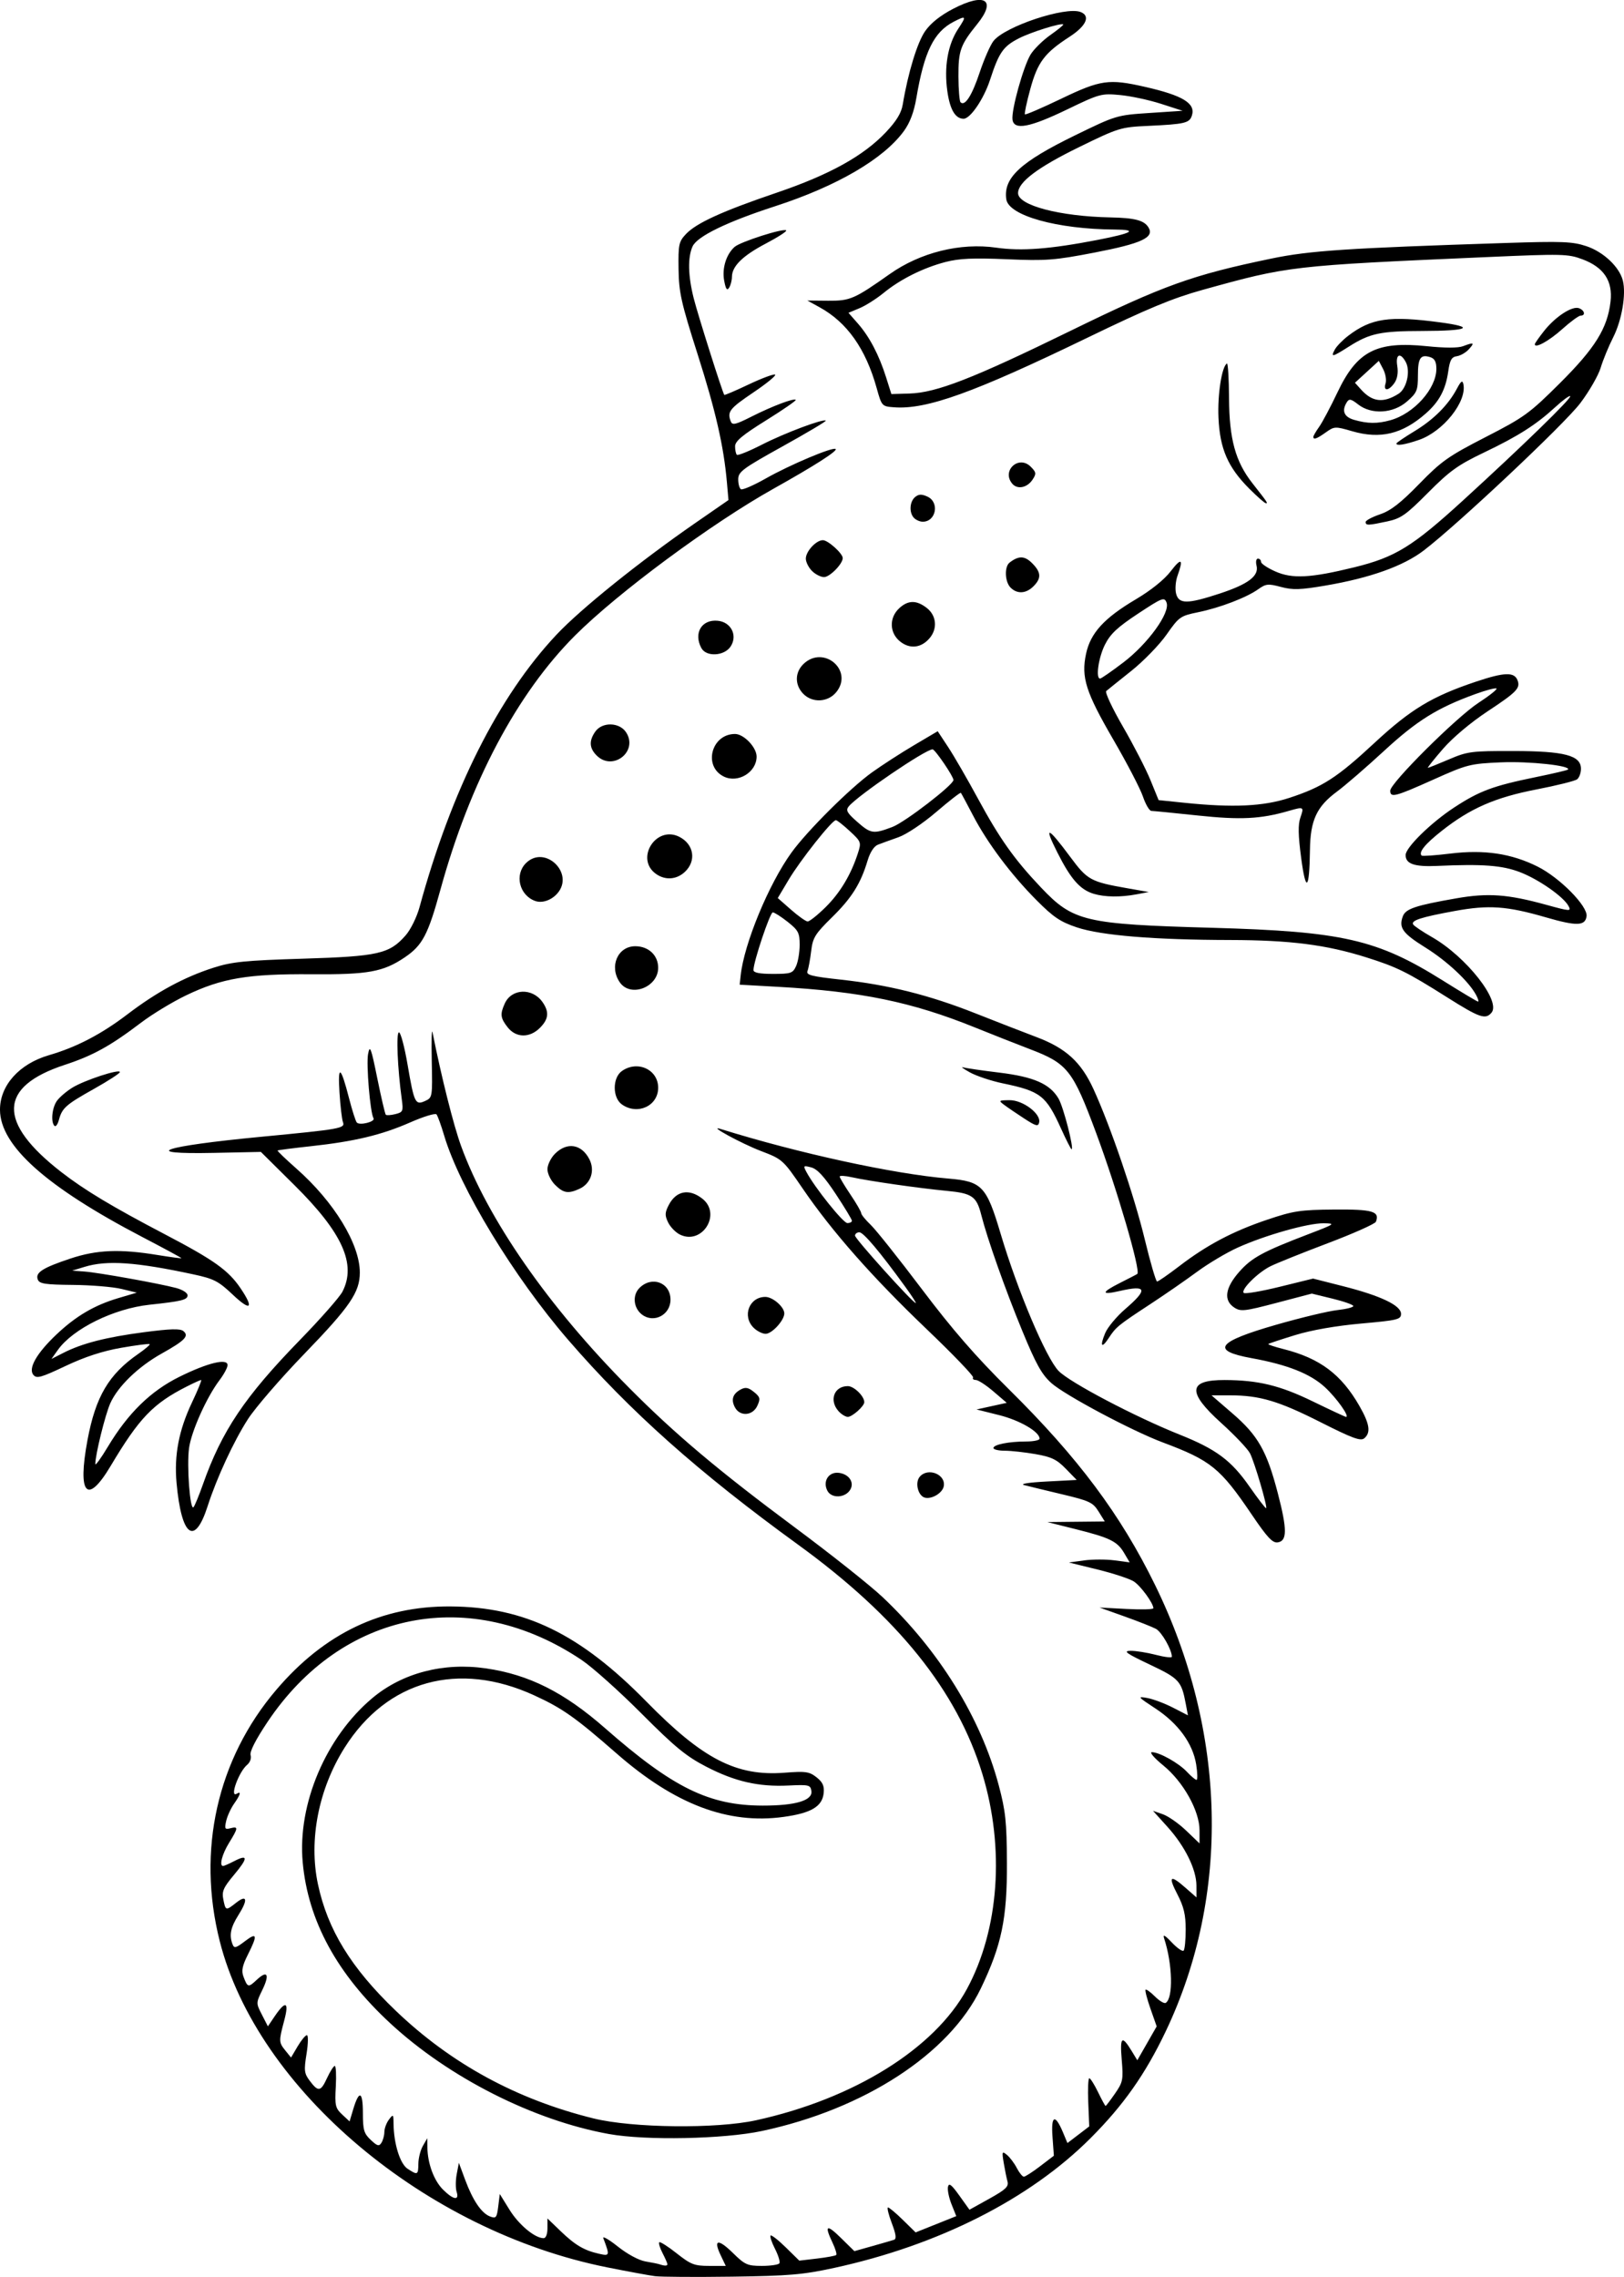 <?xml version="1.0" encoding="UTF-8"?>
<svg version="1.1" viewBox="0 0 703.96 986.96" xmlns="http://www.w3.org/2000/svg">
<path transform="translate(-40.279 -32.001)" d="m324.25 1018.6c-2.567-0.332-11.902-2.051-20.744-3.82-78.83-15.773-151.66-77.052-167.96-141.33-10.004-39.438-1.126-78.935 24.506-109.02 20.847-24.47 45.644-36.331 75.534-36.13 32.137 0.216 56.102 11.866 84.955 41.298 24.396 24.886 38.957 32.383 59.774 30.778 9.195-0.709 10.773-0.485 13.895 1.97 2.674 2.103 3.424 3.745 3.115 6.817-0.588 5.857-5.386 8.715-17.406 10.367-24.115 3.313-47.138-5.431-72.336-27.473-17.937-15.69-23.49-19.608-35.764-25.232-32.8-15.029-63.724-6.501-82.134 22.649-11.326 17.933-15.659 40.071-11.589 59.209 4.198 19.742 14.385 36.322 33.664 54.792 24.033 23.025 52.504 38.532 85.826 46.748 16.861 4.157 53.152 4.576 70.358 0.811 42.431-9.284 77.45-31.068 91.455-56.893 13.969-25.76 16.505-61.073 6.697-93.285-10.962-36.003-36.678-67.991-79.843-99.316-43.196-31.347-72.885-57.786-99.639-88.732-23.601-27.299-47.09-65.998-53.817-88.667-1.306-4.4-2.795-8.503-3.309-9.117-0.514-0.615-5.653 0.955-11.418 3.488-12.426 5.458-24.105 8.251-43.141 10.317-7.695 0.835-14.142 1.669-14.326 1.852-0.184 0.184 3.507 3.727 8.202 7.875 16.308 14.407 27.449 32.68 27.449 45.023 0 8.531-4.248 14.754-24.056 35.241-10.246 10.597-21.246 23.33-24.443 28.295-6.159 9.562-13.556 25.532-17.461 37.694-5.633 17.546-11.354 13.301-13.479-10-1.1-12.068 0.98-22.904 6.72-35 2.523-5.317 4.293-9.667 3.933-9.667-0.36 0-3.18 1.282-6.268 2.849-14.596 7.408-20.591 13.669-32.947 34.412-10.229 17.172-14.475 12.418-10.041-11.244 3.532-18.848 9.199-28.451 22.042-37.351 2.959-2.051 5.167-3.943 4.905-4.205-0.262-0.262-5.81 0.455-12.33 1.592-8.067 1.407-15.783 3.928-24.148 7.891-10.68 5.059-12.51 5.563-13.942 3.837-2.329-2.806 1.468-9.425 10.064-17.545 8.433-7.967 16.438-12.666 26.784-15.724l8-2.364-6.667-1.613c-3.667-0.887-13.136-1.671-21.042-1.741-12.033-0.107-14.512-0.485-15.217-2.321-1.155-3.009 2.055-5.076 14.123-9.095 11.489-3.826 21.404-4.231 37.802-1.544 5.683 0.931 10.333 1.548 10.333 1.37 0-0.178-7.584-4.282-16.854-9.12-41.747-21.791-61.68-39.575-61.784-55.127-0.071-10.599 8.329-19.988 21.24-23.742 11.904-3.461 22.688-9.081 34.064-17.755 12.688-9.673 24.594-16.109 37.333-20.179 7.979-2.55 13.589-3.113 38.667-3.885 32.709-1.006 37.488-2.091 44.528-10.109 2.166-2.467 4.836-7.882 6.014-12.195 13.91-50.936 34.253-91.406 59.38-118.13 10.521-11.192 36.017-31.697 60.311-48.505l14.234-9.848-0.67-7.635c-1.38-15.726-4.88-31.031-12.725-55.635-7.134-22.375-8.096-26.682-8.242-36.882-0.151-10.572 0.115-11.847 3.141-15.078 4.525-4.832 15.728-9.95 39.361-17.984 22.937-7.797 37.628-15.928 47.358-26.211 4.582-4.843 6.704-8.323 7.316-12 2.295-13.781 6.321-26.972 9.718-31.833 2.447-3.503 6.626-6.827 12.232-9.729 13.76-7.123 18.829-3.827 10.315 6.707-7.275 9.001-8.169 11.497-8.121 22.661 0.024 5.676 0.436 10.711 0.914 11.19 1.889 1.889 4.944-2.862 8.278-12.873 1.923-5.773 4.625-11.931 6.004-13.686 4.982-6.334 31.227-15.063 37.755-12.558 4.398 1.688 2.463 6.041-4.769 10.726-10.866 7.04-13.837 10.992-17.03 22.658-1.573 5.744-2.621 10.683-2.329 10.974 0.291 0.291 7.377-2.759 15.747-6.778 17.046-8.186 20.641-8.698 36.22-5.154 16.511 3.755 22.092 7.158 20.414 12.446-1.039 3.273-3.04 3.747-18.968 4.488-11.925 0.555-12.794 0.823-30 9.235-17.872 8.738-26.386 15.162-26.386 19.911 0 5.328 18.078 10.085 40 10.525 10.664 0.214 14.65 1.264 16.54 4.355 2.656 4.343-2.947 6.945-23.49 10.907-17.242 3.325-20.843 3.598-37.939 2.871-14.565-0.619-20.643-0.346-26.553 1.193-9.665 2.517-19.613 7.487-26.838 13.407-3.088 2.53-7.778 5.505-10.423 6.61l-4.809 2.009 4.081 4.648c5.013 5.709 9.142 13.576 12.199 23.241l2.32 7.333 7.79-0.229c11.742-0.346 27.469-6.464 69.79-27.151 40.539-19.815 52.791-24.221 87.244-31.372 16.499-3.425 32.755-4.503 101.48-6.736 24.545-0.797 28.916-0.625 34.938 1.375 7.41 2.461 14.341 8.996 15.829 14.923 1.48 5.897-0.443 17.198-4.182 24.576-1.975 3.897-4.414 9.829-5.421 13.183-1.007 3.354-4.993 10.276-8.858 15.382-6.888 9.1-53.066 52.554-67.858 63.856-8.842 6.756-23.234 11.897-42.509 15.186-11.036 1.883-14.236 1.984-19.371 0.61-5.537-1.481-6.52-1.384-9.83 0.973-5.119 3.645-16.635 8.05-26.126 9.994-7.662 1.569-8.239 1.979-13.653 9.706-3.109 4.437-10.009 11.534-15.333 15.771-5.324 4.237-10.186 8.145-10.803 8.684-0.618 0.539 2.65 7.495 7.261 15.458 4.612 7.962 9.974 18.377 11.916 23.143l3.532 8.667 11.207 1.158c21.096 2.179 34.197 1.564 45.485-2.137 14.417-4.726 20.656-8.755 36.872-23.812 15.722-14.598 24.964-20.175 44.003-26.553 12.313-4.125 16.61-4.27 18.016-0.605 1.309 3.41-0.318 5.101-12.916 13.424-7.358 4.862-15.181 11.441-19.419 16.333-3.903 4.506-6.841 8.192-6.528 8.192 0.313 0 4.422-1.647 9.132-3.66 8.041-3.437 9.743-3.658 27.897-3.626 22.243 0.04 29.333 1.906 29.333 7.721 0 1.781-0.75 3.826-1.667 4.544-0.917 0.718-8.841 2.694-17.609 4.391-17.927 3.469-28.728 8.196-41.128 17.997-7.196 5.688-10.09 9.25-8.668 10.671 0.325 0.325 5.949-0.068 12.498-0.872 14.615-1.795 26.416-0.032 37.773 5.644 9.626 4.81 21.841 17.206 21.225 21.539-0.602 4.238-4.296 4.332-17.691 0.449-16.891-4.897-24.66-5.439-39.399-2.748-14.712 2.685-19.131 4.121-18.052 5.866 0.426 0.69 4.106 3.16 8.178 5.49 14.785 8.459 29.94 27.695 25.774 32.715-2.597 3.129-5.191 2.236-19.194-6.607-17.452-11.021-21.786-13.162-35.144-17.371-17.327-5.459-33.025-7.46-58.896-7.509-32.902-0.062-55.94-1.952-66.454-5.451-7.172-2.387-10.199-4.416-17.452-11.702-11.09-11.138-21.358-24.828-27.613-36.814-2.679-5.133-5.053-9.554-5.276-9.823-0.223-0.269-5.02 3.463-10.66 8.295-5.825 4.99-12.908 9.72-16.399 10.951-3.38 1.192-7.381 2.644-8.891 3.228-1.698 0.656-3.409 3.279-4.482 6.872-2.99 10.007-6.876 16.206-15.418 24.593-7.374 7.24-8.349 8.821-9.048 14.667-0.431 3.604-1.145 7.483-1.586 8.621-0.676 1.743 1.629 2.336 14.607 3.76 20.563 2.256 38.173 6.67 58.153 14.579 9.086 3.597 20.968 8.216 26.404 10.265 12.878 4.855 19.424 10.828 24.835 22.66 7.409 16.204 17.6 46.07 22.188 65.031 2.434 10.059 4.84 18.293 5.347 18.296 0.506 4e-3 4.832-2.992 9.612-6.656 11.972-9.176 23.218-15.116 38.134-20.141 11.369-3.83 14.345-4.281 29.043-4.399 16.673-0.134 19.802 0.781 18.074 5.284-0.35 0.911-9.744 5.105-20.877 9.319-11.132 4.214-22.341 8.718-24.907 10.008-5.498 2.764-12.886 10.149-11.519 11.516 0.524 0.524 7.502-0.657 15.506-2.625l14.553-3.578 13.013 3.301c16.3 4.135 25.113 8.338 25.113 11.977 0 2.45-1.407 2.792-17.333 4.217-10.894 0.975-21.5 2.83-28.55 4.995-6.169 1.894-11.409 3.636-11.643 3.87-0.234 0.234 2.713 1.218 6.55 2.187 15.806 3.989 25.09 10.948 32.962 24.706 4.438 7.757 5 11.547 2.071 13.978-1.576 1.308-5.166-0.017-19-7.011-18.156-9.18-26.358-11.609-39.198-11.609h-8.01l9.131 7.879c11.029 9.516 14.853 16.251 19.607 34.536 4.102 15.776 4.088 20.727-0.061 21.32-2.228 0.318-4.542-2.162-11.198-12-13.69-20.234-17.728-23.511-38.613-31.332-13.384-5.012-42.483-20.517-48.3-25.735-4.173-3.744-6.667-8.226-12.612-22.667-7.42-18.024-15.104-39.75-17.78-50.273-2.032-7.99-3.959-9.324-14.977-10.363-11.788-1.111-34-4.299-41.152-5.906-2.874-0.646-5.226-0.78-5.226-0.298 0 0.482 2.1 3.994 4.667 7.806 2.567 3.811 4.667 7.441 4.667 8.066 0 0.625 1.846 2.899 4.103 5.053 2.256 2.154 12.253 14.716 22.215 27.916 13.212 17.507 23.404 29.231 37.67 43.333 30.063 29.717 48.435 54.316 63.409 84.9 31.068 63.455 32.758 134.32 4.613 193.42-8.836 18.557-18.346 32.061-32.652 46.369-26.392 26.395-65.833 46.344-111.09 56.186-13.491 2.934-19.487 3.447-44.271 3.788-15.767 0.217-30.767 0.123-33.333-0.209zm5.333-5.192c0-0.403-0.944-2.559-2.098-4.791-1.154-2.232-1.802-4.354-1.44-4.716 0.362-0.362 3.76 1.794 7.551 4.791 6.137 4.851 7.683 5.449 14.085 5.449h7.192l-2.217-4.65c-3.278-6.875-1.102-7.255 5.339-0.933 5.194 5.097 6.287 5.583 12.56 5.583 3.779 0 7.187-0.511 7.573-1.136 0.386-0.625-0.469-3.434-1.901-6.242-1.432-2.808-2.3-5.41-1.929-5.781 0.371-0.371 3.323 1.925 6.561 5.103l5.886 5.777 7.684-0.903c4.226-0.497 7.972-1.191 8.325-1.544 0.352-0.352-0.367-2.753-1.598-5.336-3.629-7.609-2.613-8.193 3.617-2.079l5.856 5.747 7.811-2.198c4.296-1.209 8.516-2.435 9.379-2.724 1.125-0.377 0.844-2.432-0.995-7.272-1.41-3.71-2.139-6.746-1.619-6.746s3.425 2.434 6.456 5.41l5.512 5.41 8.813-3.528 8.813-3.528-2.055-5.136c-1.13-2.825-1.826-6.221-1.546-7.548 0.394-1.867 1.505-1.02 4.915 3.748l4.406 6.161 8.611-4.786c7.11-3.952 8.481-5.258 7.864-7.494-0.411-1.489-1.144-5.108-1.631-8.041-0.82-4.944-0.716-5.195 1.422-3.43 1.268 1.047 3.182 3.597 4.252 5.667s2.445 3.764 3.054 3.764c0.609 0 3.786-2.045 7.06-4.545l5.952-4.545-0.601-8.308c-0.67-9.264 1.15-9.951 4.584-1.732l1.899 4.545 9.452-7.209-0.428-10.44c-0.235-5.742-0.031-10.438 0.453-10.436 0.485 1e-3 2.188 2.703 3.786 6.003s3.069 6 3.271 6c0.202 0 2.034-2.407 4.073-5.349 3.448-4.975 3.652-6.002 2.923-14.699-0.838-9.998 0.062-10.765 4.353-3.708l2.404 3.953 8.398-14.678-2.694-7.666c-1.482-4.216-2.438-7.922-2.125-8.235 0.313-0.313 2.144 1.006 4.069 2.931 1.925 1.925 4.027 3.175 4.67 2.777 3.334-2.06 2.959-16.926-0.705-27.994-0.626-1.892 0.342-1.371 3.335 1.794 2.32 2.453 4.625 4.053 5.123 3.555 0.498-0.498 0.905-4.63 0.905-9.183 0-6.393-0.821-9.859-3.603-15.222-4.125-7.95-3.165-8.708 3.556-2.806l4.713 4.138-0.013-5.138c-0.018-6.992-4.983-17.059-12.545-25.433l-6.287-6.962 4.266 1.487c2.346 0.818 6.887 3.998 10.089 7.066l5.823 5.579v-5.655c0-8.466-7.037-21.067-15.717-28.141-3.877-3.161-6.103-5.747-4.947-5.747 3.263 0 11.649 4.701 15.229 8.537 1.778 1.905 3.638 3.463 4.134 3.463s0.43-2.986-0.147-6.636c-1.438-9.098-7.772-17.801-17.704-24.327-7.687-5.051-7.9-5.324-3.515-4.529 2.567 0.466 7.585 2.349 11.151 4.184l6.484 3.337-0.905-4.824c-1.894-10.094-2.826-11.116-15.732-17.232-10.071-4.773-11.591-5.856-8.289-5.909 2.224-0.036 7.173 0.747 11 1.74 3.826 0.993 6.957 1.366 6.957 0.83 0-3.022-4.411-10.76-6.89-12.087-1.592-0.852-7.743-3.281-13.669-5.397l-10.775-3.848 11.667 0.618c6.417 0.34 11.664 0.197 11.662-0.318-0.012-2.164-5.447-9.618-8.446-11.583-1.785-1.169-8.852-3.502-15.704-5.183l-12.459-3.056 6.572-0.901c3.615-0.495 9.539-0.507 13.166-0.026l6.594 0.875-2.412-4.084c-2.99-5.062-6.147-6.602-21.305-10.39l-12-2.999 24.929-0.254-2.701-4.333c-2.447-3.926-3.932-4.626-15.798-7.445-7.203-1.712-14.597-3.505-16.43-3.986-2.002-0.525 1.877-1.146 9.713-1.555l13.046-0.681-4.736-4.867c-3.904-4.012-6.215-5.125-13.155-6.333-4.631-0.806-10.62-1.466-13.31-1.466-2.69 0-4.891-0.525-4.891-1.167 0-1.495 6.692-2.833 14.167-2.833 3.208 0 5.833-0.547 5.833-1.215 0-2.994-8.549-7.97-17.57-10.226l-9.763-2.442 13.095-2.876-5.787-4.954c-3.183-2.725-6.615-4.954-7.626-4.954s-1.54-0.484-1.174-1.076c0.366-0.592-8.713-10.042-20.176-21-23.549-22.514-40.956-42.255-53.665-60.862-8.569-12.545-8.774-12.729-18.149-16.315-8.443-3.229-23.401-11.392-17.506-9.553 33.792 10.538 75.022 19.517 98.774 21.512 14.607 1.227 16.522 3.249 22.676 23.961 7.283 24.51 19.646 53.764 25.108 59.413 4.825 4.991 33.189 19.907 52.556 27.64 15.745 6.286 22.267 11.136 30.141 22.414 3.779 5.412 7.05 9.66 7.27 9.44 0.647-0.647-5.019-19.919-6.987-23.762-0.992-1.937-6.621-7.872-12.51-13.19-14.821-13.383-14.385-18.655 1.538-18.595 14.518 0.055 23.925 2.335 38.134 9.243 7.613 3.701 14.108 6.73 14.432 6.73 1.755 0-4.069-8.205-9.145-12.884-6.303-5.81-16.231-9.746-31.667-12.554-18.039-3.281-15.244-7.087 10.667-14.525 10.633-3.052 22.483-5.893 26.333-6.314s7-1.215 7-1.767c0-0.552-4.05-1.991-9-3.198l-9-2.195-15.282 4.02c-13.919 3.662-15.554 3.842-18.333 2.021-4.724-3.096-3.977-8.512 2.133-15.453 5.419-6.157 10.254-8.786 30.149-16.396 11.479-4.391 11.761-4.594 6.482-4.673-6.756-0.102-25.508 5.208-37.343 10.574-4.823 2.187-12.753 6.914-17.621 10.505-4.869 3.591-13.952 9.873-20.185 13.96-13.91 9.121-14.93 9.95-17.947 14.586-3.169 4.869-4.042 3.777-1.619-2.024 1.058-2.532 4.993-7.247 8.744-10.477 9.882-8.51 9.287-10.479-2.354-7.795-8.261 1.904-8.245 0.681 0.043-3.483 3.923-1.971 7.297-3.726 7.498-3.9 1.549-1.34-8.757-36.607-17.841-61.057-10.156-27.334-12.377-30.141-28.787-36.39-5.356-2.039-16.127-6.29-23.936-9.446-27.188-10.987-49.243-15.531-85.135-17.538l-16.667-0.932 0.429-4c1.481-13.812 12.2-39.709 22.075-53.333 6.832-9.425 25.378-27.888 34.83-34.671 4.4-3.158 12.613-8.467 18.251-11.797l10.251-6.055 4.566 6.929c2.511 3.811 8.305 13.829 12.875 22.262 9.446 17.431 15.751 26.323 27.314 38.521 13.996 14.765 18.958 15.936 74.077 17.48 56.649 1.586 71.62 5.004 100.11 22.854 8.029 5.03 14.909 9.145 15.289 9.145 0.38 0 3e-3 -1.287-0.839-2.859-3.143-5.872-12.588-14.716-21.948-20.549-9.928-6.188-11.664-8.583-9.823-13.558 1.209-3.269 5.454-4.696 23.185-7.796 13.748-2.403 22.267-1.793 38.928 2.791 10.435 2.871 10.973 2.901 9.713 0.548-2.173-4.06-12.991-11.604-21.082-14.7-7.699-2.947-16.113-3.576-35.89-2.686-9.849 0.444-13.647-0.869-13.647-4.717 0-3.253 10.981-14.012 21.014-20.589 11.01-7.218 16.86-9.392 35.561-13.216 7.283-1.489 13.481-2.946 13.772-3.238 1.675-1.675-16.754-3.67-28.989-3.137-13.428 0.585-14.677 0.903-29.358 7.492-16.597 7.448-18.667 7.978-18.667 4.778 0-3.275 28.686-31.829 38.212-38.035 4.694-3.058 8.231-5.864 7.86-6.235s-4.439 0.689-9.04 2.356c-16.574 6.004-25.404 11.491-39.699 24.673-7.7 7.1-16.876 15.033-20.391 17.627-8.838 6.523-11.577 12.432-11.742 25.331-0.223 17.398-1.763 18.845-3.793 3.564-1.332-10.029-1.418-14.561-0.336-17.667 1.623-4.654 1.487-4.73-5.08-2.829-12.159 3.521-20.824 3.957-39.41 1.985-10.22-1.085-19.275-1.978-20.122-1.986-0.848-8e-3 -2.497-2.818-3.664-6.244-1.167-3.426-6.908-14.466-12.756-24.532-12.043-20.728-14.081-27.132-11.89-37.349 1.928-8.99 7.825-15.447 21.519-23.56 6.639-3.933 12.384-8.548 15.175-12.188 4.64-6.053 5.612-5.432 2.963 1.896-0.841 2.325-1.129 5.817-0.641 7.761 1.159 4.617 4.844 4.623 18.832 0.033 12.444-4.084 17.171-7.657 16.049-12.129-0.419-1.671-0.151-3.035 0.597-3.035 0.747 0 1.359 0.634 1.359 1.408 0 0.775 2.805 2.649 6.233 4.166 7.331 3.243 15.258 2.821 34.173-1.818 17.764-4.357 25.202-8.934 47.244-29.077 25.912-23.679 47.139-44.334 46.362-45.112-0.343-0.343-3.186 1.735-6.318 4.617-8.43 7.759-16.164 12.698-30.991 19.788-11.342 5.423-14.911 7.983-24.266 17.402-9.631 9.696-11.798 11.221-17.768 12.501-8.256 1.771-9.335 1.8-9.335 0.25 0-0.664 2.803-2.163 6.229-3.331 4.675-1.593 8.916-4.882 17-13.182 9.643-9.902 12.655-12.027 28.771-20.298 16.756-8.599 18.975-10.208 32.111-23.276 15.362-15.282 20.716-23.893 22.046-35.453 1.03-8.949-2.905-14.869-12.19-18.34-6.251-2.337-8.634-2.392-41.3-0.958-85.09 3.736-85.929 3.833-123.33 14.218-13.068 3.628-23.812 8.088-49.758 20.653-49.44 23.942-69.882 31.301-84.009 30.239-5.269-0.396-5.326-0.459-7.546-8.399-4.75-16.988-12.817-28.402-24.688-34.935l-5.333-2.935 8.968 0.08c9.545 0.085 11.383-0.709 26.715-11.544 13.291-9.393 30.656-13.691 46.243-11.447 10.887 1.568 23.303 0.615 43.858-3.367 15.181-2.94 17.677-4.425 7.549-4.49-25.093-0.161-46.1-6.028-47.109-13.156-1.31-9.253 6.075-16.102 29.882-27.713 17.679-8.622 18.03-8.727 32.218-9.662l14.344-0.945-9.333-3.014c-5.133-1.658-13.119-3.372-17.745-3.81-8.124-0.769-8.908-0.557-22.889 6.196-16.321 7.882-23.116 9.161-23.783 4.477-0.576-4.049 4.708-23.077 7.837-28.223 1.414-2.324 5.263-6.125 8.555-8.445 3.292-2.32 5.816-4.387 5.61-4.594-0.809-0.809-13.891 3.277-19.232 6.007-6.796 3.474-8.613 6.085-12.486 17.945-2.725 8.344-8.54 16.908-11.48 16.908-3.582 0-5.914-3.94-7.038-11.893-1.492-10.554 0.194-20.277 4.693-27.076 3.7-5.591 3.505-5.9-1.949-3.079-8.599 4.447-12.792 13.01-16.176 33.033-1.021 6.043-2.773 10.718-5.351 14.276-8.779 12.119-29.01 23.942-55.899 32.666-20.922 6.788-33.768 13.04-35.755 17.401-2.152 4.724-1.981 12.688 0.485 22.479 1.812 7.194 12.489 40.93 13.257 41.886 0.159 0.198 4.857-1.809 10.439-4.46 5.582-2.651 10.781-4.609 11.553-4.352 0.772 0.257-3.408 3.716-9.288 7.686-10.459 7.061-11.513 8.405-9.899 12.613 0.671 1.749 2.037 1.437 8.93-2.043 9.079-4.583 18.409-8.118 19.238-7.288 0.299 0.299-5.494 4.302-12.875 8.896-10.321 6.424-13.419 9.021-13.419 11.248 0 1.593 0.346 3.242 0.769 3.665 0.423 0.423 5.331-1.564 10.907-4.416 9.818-5.021 26.667-11.344 27.639-10.372 0.263 0.263-8.164 5.274-18.726 11.137-17.278 9.591-19.206 11.019-19.229 14.248-0.014 1.973 0.519 3.924 1.184 4.336 0.665 0.411 5.512-1.69 10.77-4.67 10.534-5.969 29.215-13.837 30.293-12.759 0.845 0.845-9.354 7.356-26.939 17.195-26.87 15.034-67.387 45.003-86.022 63.628-25.174 25.16-45.599 63.719-58.382 110.21-5.355 19.477-7.772 24.079-15.35 29.229-9.387 6.378-15.95 7.574-40.569 7.388-27.458-0.207-38.866 1.716-54.343 9.161-5.867 2.822-14.614 8.125-19.438 11.784-13.428 10.183-20.87 14.3-33.139 18.329-28.837 9.471-29.309 24.898-1.423 46.523 10.001 7.756 22.075 15.01 44.679 26.842 21.477 11.242 27.688 15.671 32.988 23.519 5.929 8.78 4.353 10.065-3.377 2.753-6.239-5.901-8.182-6.907-17-8.803-25.01-5.379-37.572-6.249-47.289-3.274l-5.333 1.633 5.333 0.393c6.008 0.443 32.037 5.112 39.667 7.116 2.806 0.737 5 2.142 5 3.201 0 1.947-2.54 2.575-16.443 4.063-15.499 1.659-33.227 10.39-39.778 19.591l-2.791 3.919 5.173-2.635c8.123-4.138 18.557-6.81 35.004-8.966 11.449-1.501 15.646-1.616 17.031-0.467 2.561 2.126 0.651 4.095-9.448 9.743-10.168 5.686-19 14.243-22.265 21.572-2.204 4.948-6.494 22.354-6.476 26.277 4e-3 0.869 2.44-2.475 5.414-7.431 8.763-14.605 18.577-24.2 31.067-30.375 12.245-6.053 20.845-8.136 20.845-5.048 0 1.054-1.564 3.982-3.476 6.508-5.588 7.384-12.212 22.141-13.217 29.444-1.056 7.676 0.431 27.353 1.937 25.622 0.545-0.627 2.366-5.04 4.047-9.806 8.206-23.268 18.143-38.066 42.076-62.658 8.926-9.171 17.219-18.595 18.43-20.942 6.149-11.918 0.011-25.54-20.799-46.158l-14.559-14.426-20.429 0.426c-32.887 0.685-22.504-2.858 20.417-6.967 34.742-3.326 36.63-3.664 35.589-6.377-0.445-1.16-1.12-6.937-1.499-12.837-0.794-12.348 0.551-11.509 4.174 2.606 1.318 5.133 2.814 9.816 3.326 10.407 1.224 1.414 8.174-0.351 7.252-1.842-1.444-2.337-3.218-23.384-2.351-27.898 0.782-4.072 1.289-2.728 3.979 10.546 1.696 8.367 3.359 15.489 3.697 15.827 0.338 0.338 2.206 0.215 4.152-0.274 3.299-0.828 3.485-1.267 2.762-6.493-1.84-13.295-2.494-28.939-1.209-28.939 0.733 0 2.406 6.261 3.717 13.912 2.875 16.773 3.358 17.771 7.646 15.818 3.129-1.425 3.18-1.74 2.853-17.258-0.184-8.693-0.035-14.306 0.33-12.472 3.885 19.503 9.121 40.326 12.398 49.303 11.611 31.815 37.758 69.451 72.726 104.68 19.989 20.14 38.848 36.024 72.162 60.777 15.472 11.496 32.463 24.988 37.757 29.982 24.544 23.154 42.642 52.449 50.38 81.551 2.99 11.245 3.48 15.876 3.563 33.703 0.113 24.085-2.308 35.716-11.338 54.462-13.633 28.302-50.468 52.278-94.848 61.738-16.539 3.525-50.344 4.195-66.312 1.314-32.7-5.901-69.318-24.43-94.736-47.938-23.18-21.437-35.725-44.492-38.026-69.877-2.282-25.187 10.011-54.178 30.153-71.112 12.978-10.91 30.859-15.593 49.287-12.907 18.678 2.722 33.894 10.367 51.654 25.95 29.43 25.823 45.09 33.506 68.335 33.529 14.187 0.014 21.656-2.214 21.076-6.287-0.383-2.684-1.031-2.842-9.944-2.416-12.983 0.62-23.166-1.714-35.645-8.168-8.686-4.493-13.553-8.488-28-22.981-9.618-9.649-21.304-20.108-25.97-23.243-48.255-32.418-103.9-21.446-136.21 26.858-5.126 7.664-7.789 12.894-7.319 14.375 0.418 1.317-0.233 3.134-1.498 4.183-3.655 3.031-7.789 14.56-4.49 12.522 2.05-1.267 1.592 0.405-1.2 4.387-1.393 1.987-2.924 5.341-3.402 7.453-0.769 3.396-0.553 3.757 1.867 3.125 3.47-0.907 3.397-0.174-0.632 6.368-3.022 4.907-4.329 10-2.566 10 0.403 0 2.559-0.944 4.791-2.098 6.094-3.151 6.088-1.4-0.018 5.893-4.673 5.581-5.374 7.192-4.669 10.72 0.984 4.919 1.073 4.941 5.588 1.389 4.716-3.71 5.163-1.31 0.987 5.305-3.434 5.439-4.109 8.757-2.588 12.72 0.711 1.853 1.443 1.675 5.333-1.292 5.331-4.066 5.632-2.776 1.34 5.741-2.439 4.84-2.885 7.046-1.938 9.573 1.78 4.75 2.106 4.828 5.773 1.382 4.613-4.334 5.694-2.354 2.408 4.409-2.747 5.653-2.748 5.71-0.176 10.723l2.585 5.039 2.925-4.316c4.778-7.051 6.339-6.402 4.173 1.734-2.41 9.053-2.391 9.528 0.511 13.113l2.427 2.997 2.861-4.85c1.574-2.667 3.378-4.85 4.011-4.85 0.632 0 0.564 3.638-0.153 8.084-1.155 7.17-1.006 8.48 1.31 11.583 3.761 5.038 4.824 4.892 7.559-1.038 1.344-2.913 2.863-5.296 3.377-5.296 0.514 0 0.708 4.05 0.433 9-0.453 8.148-0.194 9.287 2.737 12.027l3.238 3.027 1.589-5.304c2.536-8.464 4.182-7.832 4.182 1.606 0 7.403 0.444 8.93 3.404 11.71 2.87 2.696 3.598 2.889 4.646 1.232 0.683-1.081 1.252-3.2 1.263-4.71 0.011-1.51 0.901-3.91 1.978-5.333 1.854-2.451 1.96-2.362 2 1.679 0.087 8.75 2.792 17.48 6.086 19.638 4.351 2.851 4.616 2.724 4.671-2.239 0.026-2.383 0.905-5.833 1.953-7.667l1.905-3.333 0.055 4c0.095 6.933 2.822 14.321 6.73 18.228 4.502 4.502 7.198 4.951 5.94 0.989-0.486-1.53-0.465-4.98 0.045-7.667l0.928-4.884 2.719 7.333c3.339 9.006 7.101 14.536 10.843 15.935 2.547 0.952 2.903 0.51 3.502-4.344l0.667-5.404 4.264 6.884c3.999 6.455 10.96 12.246 14.736 12.257 0.988 0 1.667-1.737 1.667-4.273v-4.278l5.667 5.455c6.34 6.103 10.206 8.385 16.684 9.846 4.684 1.056 4.735 0.872 1.865-6.739-0.413-1.096 2.427 0.537 6.312 3.63 4.093 3.259 9.112 5.965 11.935 6.436 2.679 0.447 5.471 1.016 6.205 1.264 2.169 0.736 3.333 0.711 3.333-0.07zm111.67-332.24c-2.995-0.715-4.468-6.457-2.32-9.045 3.509-4.229 11.461-1.082 10.429 4.127-0.571 2.882-5.109 5.634-8.109 4.918zm-42.291-2.948c-2.195-4.101 0.478-8.359 4.912-7.827 4.465 0.536 6.902 4.221 4.904 7.413-2.192 3.501-8.032 3.747-9.816 0.413zm4.831-34.518c-4.242-4.688-1.972-10.895 3.984-10.895 2.694 0 7.142 4.337 7.142 6.963 0 1.718-5.205 6.37-7.127 6.37-0.986 0-2.786-1.097-4-2.438zm-44.929-1.666c-1.799-3.362-0.971-5.919 2.523-7.789 2.033-1.088 3.305-0.845 5.694 1.089 2.712 2.196 2.888 2.904 1.486 5.981-1.99 4.369-7.53 4.779-9.703 0.719zm8.056-34.562c-5.037-5.037-1.86-13.333 5.105-13.333 3.229 0 8.228 4.346 8.228 7.154 0 3.008-5.344 8.847-8.097 8.847-1.413 0-3.77-1.2-5.237-2.667zm-48.339-5.667c-3.733-2.851-4.265-8.396-1.11-11.551 5.394-5.394 13.449-2.336 13.449 5.106 0 6.569-7.231 10.346-12.339 6.445zm16.339-34.735c-1.833-0.922-4.108-3.292-5.054-5.266-1.44-3.002-1.393-4.223 0.284-7.466 3.22-6.228 8.839-7.294 14.59-2.77 8.49 6.678-0.173 20.354-9.82 15.502zm-54.061-21.538c-1.8-1.8-3.273-4.827-3.273-6.727s1.473-4.927 3.273-6.727c5.202-5.202 11.487-4.206 14.882 2.359 2.558 4.947 0.666 10.596-4.307 12.862-4.869 2.218-6.935 1.873-10.574-1.766zm219.35-24.367c-6.502-14.34-8.875-16.181-25.249-19.596-5.013-1.045-11.423-3.18-14.245-4.744-2.822-1.564-4.14-2.55-2.929-2.191 1.211 0.359 8.229 1.383 15.595 2.276 15.027 1.821 22.019 4.886 25.758 11.289 2.134 3.655 6.825 21.939 5.628 21.939-0.27 0-2.321-4.038-4.559-8.973zm-436.32-1.167c-1.655-1.655-1.071-7.792 1.028-10.787 1.099-1.57 4.119-4.164 6.709-5.765 5.239-3.238 20.625-8.279 20.625-6.757 0 0.535-5.048 3.806-11.219 7.27-12.252 6.877-13.838 8.284-15.236 13.51-0.515 1.925-1.373 3.064-1.907 2.53zm420.36-3.182c-3.3-2.144-7.2-4.798-8.667-5.896-2.53-1.895-2.412-2 2.312-2.056 5.733-0.068 13.653 5.868 12.838 9.623-0.415 1.912-1.335 1.675-6.484-1.671zm-174.37-6.087c-4.167-2.918-4.167-11.597 0-14.515 6.777-4.747 15.703-0.621 15.703 7.258s-8.926 12.005-15.703 7.258zm-49.533-33.438c-3.164-4.023-3.366-5.704-1.246-10.358 2.968-6.515 11.964-6.842 16.34-0.595 2.992 4.271 2.677 7.386-1.13 11.193-4.454 4.454-10.351 4.352-13.964-0.24zm48.646-19.45c-4.778-6.821-1.007-15.703 6.667-15.703 5.744 0 9.924 3.932 9.924 9.333 0 8.433-11.936 13.016-16.591 6.37zm-36.742-35.329c-6.852-2.474-9.021-11.353-4-16.374 8.165-8.165 21.227 4.327 13.667 13.07-2.607 3.015-6.645 4.395-9.667 3.304zm242.16-3.087c-5.93-1.776-9.954-6.342-15.795-17.922-6.048-11.992-4.23-11.34 5.688 2.038 7.33 9.887 8.78 10.681 24.615 13.462l9.333 1.64-5.333 1.004c-6.908 1.3-13.697 1.218-18.508-0.222zm-189.71-8.59c-9.348-6.547-0.031-21.331 10.131-16.076 6.274 3.244 7.378 10.408 2.334 15.146-3.584 3.367-8.466 3.731-12.465 0.93zm29.313-42.253c-9.045-4.464-5.348-18.444 4.878-18.444 3.816 0 9.36 5.8 9.36 9.792 0 6.792-8.071 11.697-14.238 8.653zm-55.095-9.111c-3.204-3.204-3.385-6.382-0.591-10.37 2.986-4.263 10.456-4.093 13.338 0.305 5.411 8.258-5.745 17.067-12.746 10.065zm89.385-26.918c-3.603-3.868-3.449-9.264 0.367-12.85 8.693-8.167 21.562 2.832 14.226 12.159-3.645 4.634-10.612 4.964-14.593 0.691zm-44.005-19.661c-3.47-6.484 0.15-12.505 7.111-11.826 5.788 0.564 8.704 6.382 5.585 11.143-2.75 4.196-10.59 4.618-12.696 0.683zm86.229-2.776c-4.689-3.688-4.928-10.275-0.523-14.413 3.872-3.637 7.564-3.679 12.068-0.136 4.153 3.267 4.665 8.914 1.18 13.032-3.598 4.253-8.503 4.837-12.724 1.516zm47.82-23.407c-2.506-2.506-2.765-9.06-0.429-10.868 3.925-3.038 6.52-2.971 9.741 0.249 3.957 3.957 4.109 6.531 0.593 10.047-3.203 3.203-7.051 3.425-9.905 0.571zm-86.095-7.238c-1.467-1.467-2.667-3.867-2.667-5.333 0-3.161 4.472-8 7.394-8 2.218 0 8.606 5.76 8.606 7.76 0 2.513-5.628 8.24-8.097 8.24-1.413 0-3.77-1.2-5.237-2.667zm44.267-22.933c-2.231-2.231-1.997-7.077 0.439-9.099 1.56-1.294 2.815-1.339 5.333-0.192 5.347 2.436 3.764 10.891-2.039 10.891-1.173 0-2.853-0.72-3.733-1.6zm145.28-12.733c-9.284-9.294-12.748-17.285-13.341-30.78-0.442-10.069 1.431-22.092 3.656-23.468 0.456-0.282 0.87 6.484 0.92 15.034 0.103 17.732 2.775 27.468 10.102 36.817 6.705 8.556 6.823 8.73 5.882 8.73-0.491 0-3.74-2.85-7.22-6.333zm-102.77-2.196c-4.662-5.617 2.854-12.502 8.015-7.342 2.454 2.454 2.537 3.029 0.816 5.635-2.352 3.56-6.61 4.383-8.831 1.707zm166.55-17.375c0-0.314 3.549-2.726 7.886-5.36 8.36-5.079 14.592-11.333 18.356-18.421 1.767-3.328 2.406-3.779 2.791-1.971 1.62 7.591-8.775 20.621-19.318 24.214-6.106 2.081-9.715 2.652-9.715 1.539zm-36-2.891c0-0.437 1.135-2.388 2.522-4.335 1.387-1.948 4.971-8.698 7.966-15.001 8.493-17.876 16.915-22.209 38.778-19.947 7.725 0.799 13.496 0.802 15.587 7e-3 4.765-1.812 5.19-1.59 2.548 1.329-1.29 1.426-3.628 2.776-5.195 3-2.28 0.326-3.023 1.632-3.721 6.537-1.135 7.973-3.905 13.166-9.768 18.314-10.16 8.921-19.687 11.208-31.901 7.657-7.352-2.137-7.709-2.121-11.408 0.513-3.918 2.79-5.407 3.32-5.407 1.925zm33.388-7.199c10.217-2.838 19.924-13.672 19.938-22.25 5e-3 -3.07-0.727-4.477-2.648-5.086-4.221-1.339-5.345 0.331-5.345 7.937 0 6.477-0.423 7.488-4.713 11.255-5.988 5.258-15.451 5.824-21.238 1.272-3.007-2.365-3.851-2.54-4.826-1-2.375 3.751-1.29 6.437 3.111 7.708 5.842 1.687 10.084 1.731 15.722 0.165zm3.549-11.469c3.526-2.221 5.252-9.779 3.137-13.731-2.373-4.435-4.526-3.434-3.69 1.716 0.469 2.889 0.023 5.538-1.234 7.333-2.477 3.537-4.935 3.665-3.835 0.2 0.456-1.436-0.017-4.224-1.05-6.195l-1.878-3.585-10.35 9.485 2.648 2.943c4.897 5.443 9.669 5.981 16.252 1.833zm-27.633-19.15c0.769-1.437 3.372-4.118 5.785-5.959 10.023-7.645 17.764-8.784 39.779-5.853 15.744 2.096 12.498 3.709-7.535 3.744-18.189 0.032-22.842 1.008-31.759 6.663-7.452 4.726-8.129 4.878-6.27 1.404zm86.696-2.321c0-0.376 1.823-2.985 4.051-5.798 4.915-6.206 12.206-10.932 15.132-9.809 2.435 0.934 2.916 3.207 0.68 3.207-0.809 0-4.391 2.625-7.96 5.834-5.703 5.128-11.903 8.548-11.903 6.566zm-351.38-27.515c-1.005-5.358 0.853-11.409 4.502-14.666 2.483-2.216 21.303-8.238 22.38-7.162 0.382 0.382-3.576 2.937-8.794 5.68-10.066 5.29-14.695 9.829-14.729 14.443-0.011 1.551-0.564 3.679-1.228 4.728-0.893 1.411-1.448 0.624-2.132-3.022zm78.527 436.11c-11.134-15.341-18.147-23.667-19.935-23.667-1.033 0-1.878 0.654-1.878 1.453 0 1.369 25.086 29.214 26.318 29.214 0.316 0-1.711-3.15-4.505-7zm-23.156-28.667c-5e-3 -0.55-3.155-5.763-7-11.585-5-7.571-8.03-10.859-10.64-11.547-3.416-0.9-3.552-0.777-2.122 1.919 3.585 6.761 15.954 22.213 17.781 22.213 1.095 0 1.986-0.45 1.981-1zm-24.204-110.4c0.851-1.868 1.547-6.017 1.547-9.221 0-5.177-0.578-6.283-5.192-9.937-2.856-2.262-5.761-4.112-6.457-4.112-1.205 0-8.404 21.506-8.368 25 0.012 1.156 2.605 1.667 8.47 1.667 7.764 0 8.579-0.277 10-3.396zm12.75-25.49c6.297-6.208 11.018-14.072 14.024-23.361 1.549-4.785 1.458-5.037-3.485-9.631-2.791-2.594-5.512-4.733-6.045-4.753-1.624-0.06-15.383 17.296-20.437 25.78l-4.751 7.975 5.746 5.048c3.16 2.776 6.397 5.073 7.193 5.105 0.796 0.031 4.286-2.742 7.755-6.162zm29.03-34.817c5.427-2.061 26.435-18.223 26.435-20.337 0-1.57-7.98-13.294-9.049-13.294-3.067 0-32.343 19.917-36.32 24.71-1.401 1.688-0.83 2.761 3.515 6.598 6.033 5.328 7.089 5.487 15.42 2.324zm100.02-71.246c10.727-8.155 20.463-21.633 18.782-26-0.959-2.49-1.804-2.162-12.363 4.805-8.895 5.869-11.979 8.757-14.333 13.427-2.798 5.549-4.115 14.717-2.113 14.717 0.488 0 5-3.127 10.027-6.949z" stroke-width="1.333"/>
</svg>
